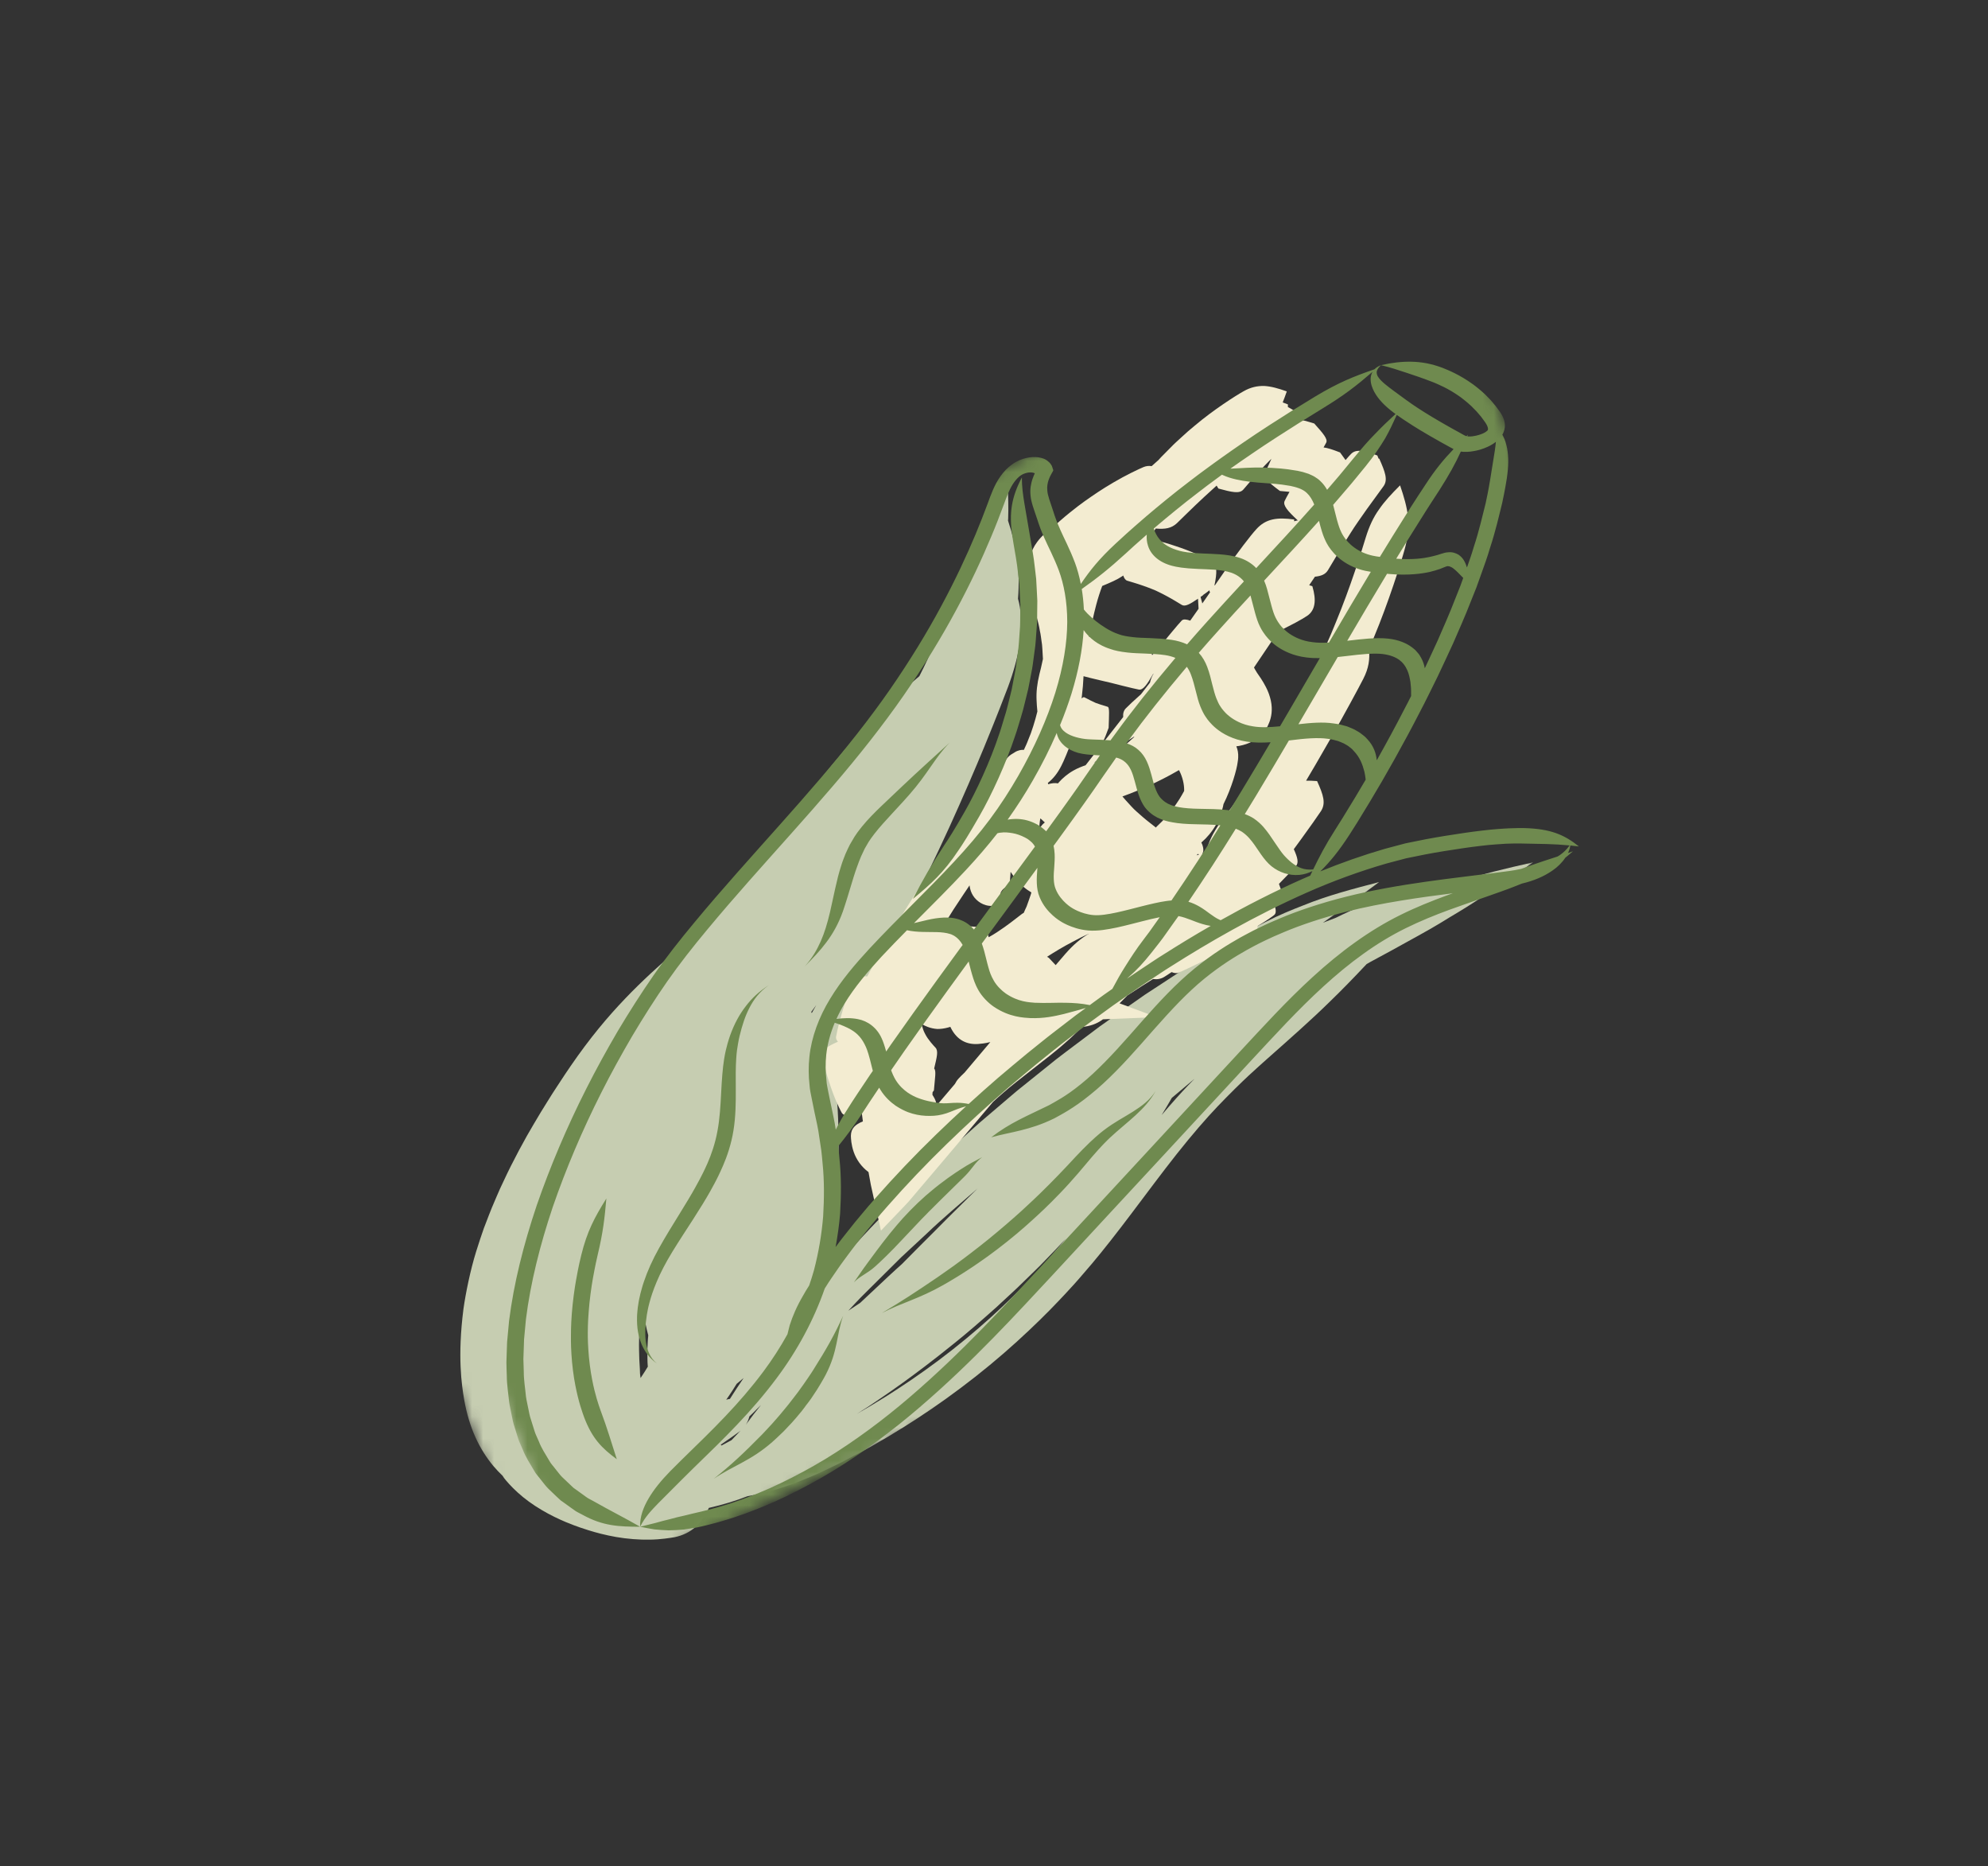 <?xml version="1.0" encoding="UTF-8"?> <svg xmlns="http://www.w3.org/2000/svg" width="179" height="168" viewBox="0 0 179 168" fill="none"><rect x="0" y="0" width="179" height="168" fill="#333333" stroke="none"/><mask id="mask0_417_1050" style="mask-type:luminance" maskUnits="userSpaceOnUse" x="22" y="29" width="124" height="116"><path d="M119.831 29.194L145.737 97.893L48.636 144.955L22.73 76.256L119.831 29.194Z" fill="white"></path></mask><g mask="url(#mask0_417_1050)"><path d="M104.592 100.38C104.918 99.85 105.219 99.336 105.511 98.829C106.415 98.064 107.062 97.519 107.555 97.11C107.375 97.293 107.189 97.483 106.997 97.685C106.289 98.423 105.462 99.349 104.592 100.38ZM94.004 113.799C94.004 113.799 93.879 113.934 93.65 114.183C93.422 114.425 93.102 114.795 92.671 115.225C91.839 116.106 90.632 117.297 89.219 118.579C87.807 119.856 86.172 121.213 84.519 122.45C82.868 123.69 81.201 124.808 79.798 125.694C78.836 126.295 77.957 126.814 77.156 127.273C77.512 127.049 77.87 126.821 78.239 126.581C79.553 125.697 82.093 124.021 85.895 120.943C86.995 120.07 88.475 118.785 89.674 117.71C90.266 117.163 90.792 116.677 91.167 116.329C91.55 115.98 91.77 115.758 91.77 115.758C91.77 115.758 92.041 115.495 92.472 115.078C92.896 114.654 93.51 114.09 94.13 113.431C94.737 112.819 95.373 112.142 95.969 111.5C95.806 111.698 95.648 111.89 95.501 112.067C94.59 113.143 94.004 113.799 94.004 113.799ZM73.042 91.096C73.197 90.886 73.349 90.681 73.5 90.473C73.333 90.772 73.198 91.014 73.094 91.193C73.077 91.159 73.062 91.128 73.042 91.096ZM87.326 107.671C86.831 108.157 86.003 108.978 85.3 109.675C84.6 110.38 84.024 110.961 84.024 110.961C84.024 110.961 83.537 111.447 82.917 112.065C82.369 112.616 81.718 113.275 81.204 113.793C81.102 113.884 80.376 114.531 79.975 114.915C79.035 115.79 78.199 116.578 77.448 117.284C77.028 117.565 76.663 117.806 76.381 117.988C76.567 117.788 76.762 117.582 76.963 117.362C77.598 116.67 78.371 115.949 79.182 115.126C79.787 114.528 80.447 113.872 81.147 113.176C81.871 112.504 82.63 111.8 83.4 111.084C84.9 109.648 86.55 108.268 88.016 106.993C87.793 107.207 87.567 107.432 87.326 107.671ZM65.721 125.928C65.61 125.943 65.501 125.964 65.39 125.999C65.402 125.98 65.41 125.97 65.425 125.949C65.551 125.767 65.737 125.506 65.94 125.187C66.064 124.998 66.196 124.79 66.33 124.568C66.54 124.402 66.744 124.229 66.956 124.047C66.516 124.689 66.109 125.314 65.721 125.928ZM65.77 129.692C65.501 129.838 65.233 129.984 64.966 130.123C64.944 130.096 64.923 130.071 64.897 130.045C65.655 129.533 66.282 129.088 66.558 128.88C66.604 128.848 66.644 128.81 66.689 128.772C66.417 129.055 66.145 129.344 65.866 129.639C65.834 129.658 65.802 129.676 65.77 129.692ZM58.369 120.203C58.318 120.718 58.311 121.174 58.288 121.579C58.3 122.096 58.289 122.531 58.318 122.877C58.321 122.926 58.328 122.975 58.331 123.024C58.23 123.192 58.131 123.352 58.033 123.505C57.911 123.699 57.792 123.879 57.677 124.05C57.664 123.922 57.64 123.795 57.628 123.66C57.626 123.52 57.619 123.379 57.613 123.238C57.599 122.953 57.583 122.662 57.563 122.364C57.539 121.442 57.442 119.841 57.866 117.339C57.974 118.608 58.21 119.626 58.369 120.203ZM67.762 127.229C68.019 126.979 68.27 126.726 68.524 126.469C68.045 127.06 67.594 127.65 67.155 128.251C67.303 128.025 67.404 127.778 67.478 127.498C67.574 127.41 67.668 127.319 67.762 127.229ZM67.306 134.686C69.02 134.397 70.87 133.837 72.945 132.957C73.688 132.642 74.757 132.152 76.17 131.426C77.576 130.712 79.326 129.742 81.426 128.43C82.948 127.477 84.738 126.273 86.512 124.935C88.293 123.604 90.052 122.142 91.575 120.756C93.092 119.376 94.391 118.089 95.287 117.139C95.749 116.671 96.088 116.279 96.339 116.013C96.58 115.745 96.717 115.602 96.717 115.602C96.717 115.602 97.357 114.891 98.335 113.734C99.309 112.579 100.578 110.963 101.902 109.205C103.232 107.444 104.631 105.554 105.974 103.858C107.317 102.161 108.612 100.668 109.637 99.594C111.975 97.158 113.254 96.077 114.009 95.393C116.26 93.398 118.056 91.816 119.694 90.21C120.834 89.11 121.91 87.998 123.056 86.779C123.164 86.716 123.271 86.658 123.37 86.601C124.244 86.129 124.845 85.802 125.302 85.555C126.641 84.81 127.846 84.162 128.95 83.525C129.502 83.202 130.027 82.89 130.537 82.569C131.053 82.264 131.552 81.965 132.044 81.656C133.026 81.049 133.962 80.39 134.946 79.746C135.932 79.095 136.942 78.397 138.049 77.623C136.795 77.904 135.638 78.173 134.518 78.456C133.392 78.735 132.33 79.09 131.229 79.456C130.68 79.642 130.127 79.84 129.561 80.053C129.454 80.099 129.345 80.142 129.235 80.192C128.021 80.431 126.89 80.667 125.793 80.917C125.367 81.018 124.947 81.122 124.526 81.226C124.809 80.954 125.096 80.681 125.392 80.393C123.54 81.153 121.879 81.82 120.285 82.614C119.899 82.757 119.511 82.906 119.112 83.067C120.724 81.93 122.317 80.792 124.173 79.402C121.677 80.054 119.539 80.615 117.376 81.49C116.285 81.913 115.17 82.367 114.009 82.965C113.422 83.259 112.818 83.568 112.186 83.906C111.556 84.24 110.897 84.598 110.222 85.019C109.762 85.299 109.16 85.665 108.282 86.199C107.847 86.471 107.332 86.768 106.749 87.144C106.168 87.525 105.509 87.957 104.748 88.457C104.266 88.771 103.698 89.145 103.075 89.55C102.468 89.976 101.805 90.438 101.119 90.921C100.432 91.405 99.721 91.904 99.013 92.404C98.323 92.928 97.63 93.446 96.968 93.943C96.304 94.445 95.667 94.914 95.098 95.359C94.536 95.811 94.029 96.221 93.601 96.563C92.746 97.253 92.217 97.676 92.217 97.676C92.217 97.676 92.103 97.767 91.899 97.93C91.691 98.091 91.405 98.333 91.051 98.636C90.338 99.244 89.35 100.086 88.239 101.034C87.146 101.997 85.965 103.092 84.803 104.143C83.666 105.207 82.593 106.279 81.69 107.149C81.474 107.36 81.263 107.565 81.062 107.765C80.858 107.97 80.669 108.17 80.482 108.367C80.104 108.758 79.745 109.128 79.409 109.477C78.733 110.186 78.121 110.804 77.609 111.366C76.588 112.502 75.836 113.338 75.32 113.912C74.793 114.488 74.329 115.056 73.896 115.603C73.463 116.147 73.056 116.671 72.675 117.179C72.655 117.208 72.637 117.233 72.617 117.262C72.849 116.823 73.076 116.36 73.287 115.876C73.7 114.947 74.151 113.645 74.418 112.585C74.694 111.531 74.835 110.715 74.835 110.715C74.835 110.715 75.031 109.738 75.175 108.581C75.329 107.419 75.415 106.088 75.449 105.309C75.572 102.227 75.465 100.775 75.425 99.884C75.315 98.032 75.054 96.513 74.682 95.157C74.714 95.097 74.753 95.033 74.789 94.974C75.229 94.231 75.572 93.622 75.81 93.209C76.046 92.793 76.179 92.565 76.179 92.565C76.179 92.565 78.705 88.201 81.433 82.831C82.8 80.145 84.219 77.212 85.478 74.466C86.726 71.722 87.822 69.174 88.607 67.269C89.861 64.221 90.411 62.745 90.76 61.842C91.802 59.037 92.158 56.706 91.825 54.625C91.783 54.38 91.727 54.137 91.661 53.9C91.873 51.26 91.522 49.131 90.762 46.869C90.767 46.809 90.772 46.752 90.774 46.693C90.816 45.688 90.77 44.658 90.74 43.557C90.19 44.68 89.685 45.707 89.21 46.678C88.7 47.66 88.279 48.601 87.812 49.562C87.336 50.521 86.941 51.508 86.449 52.57C86.213 53.102 85.981 53.654 85.749 54.235C85.499 54.814 85.234 55.421 84.966 56.064C84.787 56.5 84.562 57.071 84.18 57.894C83.992 58.306 83.772 58.788 83.522 59.342C83.32 59.799 83.059 60.304 82.777 60.87C80.053 63.159 77.787 65.383 74.879 68.922C74.223 69.724 73.156 71.027 70.984 73.76C70.539 74.326 69.79 75.272 69.152 76.082C68.524 76.896 68.006 77.567 68.006 77.567C68.006 77.567 67.567 78.127 67.003 78.843C66.65 79.302 66.247 79.825 65.879 80.305C65.387 80.745 64.909 81.195 64.436 81.665C63.368 82.737 62.313 83.896 61.235 85.262C59.37 86.888 57.802 88.308 56.288 89.892C54.685 91.57 53.12 93.432 51.389 95.951C51.099 96.38 50.713 96.936 50.18 97.765C49.908 98.18 49.596 98.655 49.252 99.219C48.897 99.786 48.5 100.427 48.063 101.181C47.326 102.407 46.176 104.514 45.33 106.351C44.884 107.263 44.553 108.113 44.284 108.721C44.033 109.337 43.891 109.723 43.891 109.723C43.891 109.723 43.77 110.045 43.564 110.571C43.38 111.106 43.122 111.847 42.865 112.684C42.349 114.354 41.931 116.395 41.728 117.84C41.182 122.117 41.571 124.665 41.788 125.964C42.249 128.602 43.191 130.48 44.421 131.966C44.682 132.275 44.963 132.566 45.252 132.846C45.294 132.915 45.337 132.988 45.389 133.055C45.592 133.313 46.021 133.82 46.62 134.357C47.21 134.899 47.98 135.462 48.769 135.923C50.339 136.863 51.957 137.403 51.957 137.403C51.957 137.403 52.35 137.556 52.983 137.749C53.612 137.948 54.501 138.188 55.48 138.358C56.46 138.528 57.549 138.616 58.515 138.596C59.481 138.584 60.324 138.444 60.738 138.375C62.256 138.06 63.192 137.135 63.826 135.737C63.833 135.734 63.837 135.735 63.845 135.734C65.107 135.446 66.252 135.094 67.306 134.686Z" fill="#C6CDB1"></path></g><path d="M85.851 81.874C85.851 81.874 86.203 81.344 86.746 80.52C86.914 80.272 87.1 79.997 87.3 79.698C87.302 79.719 87.304 79.74 87.306 79.761C87.393 80.395 87.711 80.92 88.293 81.278C88.578 81.445 88.95 81.571 89.324 81.544C89.705 81.522 90.05 81.317 90.207 81.016C90.014 80.726 90.042 80.429 90.164 80.24C90.229 80.139 90.263 80.1 90.335 80.033C90.379 79.992 90.423 79.952 90.47 79.925C90.504 79.896 90.537 79.871 90.571 79.849C90.828 79.681 90.952 79.567 90.944 79.379C90.946 79.324 90.941 79.254 90.947 79.158C90.96 78.968 90.976 78.744 90.994 78.491C90.994 78.491 90.994 78.484 90.992 78.478C91.273 78.917 91.656 79.399 92.157 79.828C92.372 80.018 92.613 80.185 92.866 80.337C92.85 80.402 92.829 80.469 92.81 80.534C92.701 80.888 92.56 81.233 92.432 81.609C92.34 81.793 92.26 81.986 92.178 82.173C92.11 82.209 92.041 82.249 91.979 82.298C91.644 82.553 90.672 83.337 89.766 83.919C89.506 84.088 89.256 84.238 89.022 84.367C88.87 83.807 88.738 83.499 88.54 83.475C88.383 83.456 87.909 83.435 87.475 83.4C87.041 83.365 86.65 83.319 86.65 83.319C86.65 83.319 86.261 83.262 85.832 83.178C85.587 83.131 85.33 83.079 85.125 83.037C85.572 82.326 85.851 81.874 85.851 81.874ZM113.901 42.636C113.773 43.02 114.272 43.478 115.246 44.195C115.576 44.231 115.858 44.258 116.107 44.275C115.904 44.636 115.73 44.955 115.668 45.097C115.493 45.483 115.94 45.996 116.829 46.825C116.853 46.829 116.876 46.834 116.903 46.837C116.774 46.856 116.649 46.884 116.529 46.925C116.527 46.871 116.526 46.817 116.524 46.761C115 46.557 113.978 46.683 113.119 47.639C112.642 48.153 111.38 49.794 110.365 51.278C110.018 51.784 109.682 52.267 109.388 52.692C109.374 52.694 109.364 52.695 109.35 52.697C109.588 51.549 109.609 50.861 109.149 50.581C108.894 50.423 108.095 50.014 107.333 49.701C106.569 49.384 105.855 49.159 105.855 49.159C105.855 49.159 105.15 48.911 104.352 48.708C104.056 48.632 103.742 48.564 103.46 48.504C103.646 48.205 103.849 47.894 104.064 47.578C104.904 47.652 105.484 47.563 105.985 47.082C106.347 46.736 107.419 45.664 108.436 44.724C108.833 44.352 109.221 44.002 109.545 43.712C109.596 43.798 109.648 43.884 109.706 43.978C110.922 44.307 111.594 44.467 111.943 44.076C112.131 43.866 112.674 43.211 113.196 42.634C113.719 42.057 114.219 41.555 114.219 41.555C114.219 41.555 114.317 41.455 114.481 41.298C114.224 41.837 113.97 42.434 113.901 42.636ZM107.952 76.931L107.74 76.993C107.779 76.94 107.82 76.901 107.854 76.879C107.866 76.874 107.878 76.869 107.88 76.872L107.89 76.871C107.915 76.886 107.931 76.908 107.952 76.931ZM99.822 65.515C99.86 64.329 99.91 63.694 99.745 63.627C99.656 63.589 99.379 63.516 99.128 63.436C98.877 63.355 98.655 63.274 98.655 63.274C98.655 63.274 98.436 63.176 98.198 63.057C97.964 62.941 97.716 62.801 97.625 62.764C97.572 62.743 97.488 62.783 97.382 62.872L97.408 62.705C97.485 62.074 97.537 61.452 97.562 60.87C98.137 61.033 100.006 61.461 100.006 61.461C100.006 61.461 102.111 62.002 102.543 62.074C102.925 62.141 103.283 61.62 103.843 60.64C103.844 60.643 103.851 60.651 103.857 60.656C103.705 60.916 103.603 61.176 103.545 61.447L102.728 62.5C102.131 63.029 101.564 63.56 101.368 63.767C101.174 63.965 101.107 64.222 101.131 64.547L97.747 68.886C97.398 69.006 97.029 69.149 96.669 69.354C96.112 69.664 95.662 70.062 95.352 70.411C95.322 70.45 95.296 70.482 95.264 70.517C94.983 70.468 94.688 70.496 94.38 70.596C94.371 70.556 94.361 70.517 94.35 70.475C94.823 70.103 95.22 69.612 95.559 68.944C95.667 68.724 95.828 68.399 95.993 67.982C96.079 67.772 96.17 67.545 96.267 67.298C96.355 67.048 96.446 66.781 96.54 66.502C96.555 66.46 96.567 66.412 96.583 66.365C96.588 66.37 96.59 66.373 96.597 66.374C96.946 66.539 97.274 66.665 97.274 66.665C97.274 66.665 97.594 66.806 97.962 66.931C98.331 67.058 98.737 67.166 98.878 67.182C99.135 67.217 99.428 66.629 99.822 65.515ZM108.902 53.135C108.903 53.196 108.909 53.269 108.928 53.289C108.93 53.292 108.946 53.296 108.968 53.298C108.633 53.78 108.421 54.087 108.421 54.087C108.421 54.087 108.363 54.17 108.257 54.32L108.098 53.738C108.173 53.684 108.251 53.63 108.334 53.572C108.338 53.563 108.338 53.556 108.342 53.547C108.507 53.437 108.694 53.299 108.902 53.135ZM107.601 77.031C107.597 76.996 107.59 76.971 107.591 76.956C107.59 76.971 107.595 77.001 107.601 77.031ZM84.236 99.579C84.372 99.33 84.249 99.01 83.954 98.548L83.97 98.314C84.01 98.264 84.048 98.219 84.089 98.162C84.183 97.006 84.312 96.388 84.112 96.188C84.351 95.162 84.511 94.606 84.231 94.307C84.065 94.129 83.564 93.599 83.302 93.079C83.164 92.824 83.082 92.581 83.035 92.403C83.007 92.314 82.993 92.237 82.985 92.186C82.983 92.18 82.983 92.18 82.983 92.172C83.164 92.283 83.344 92.375 83.531 92.44C83.806 92.543 84.089 92.606 84.394 92.627C84.692 92.63 85.003 92.591 85.34 92.501C85.405 92.484 85.482 92.461 85.569 92.435C86.049 93.457 86.859 94.053 88.055 93.979C88.294 93.963 88.692 93.923 89.169 93.806C88.209 94.946 87.371 95.932 86.852 96.551C86.622 96.765 86.443 96.946 86.33 97.07C86.181 97.228 86.069 97.398 85.982 97.573C85.628 97.995 84.968 98.765 84.161 99.716C84.191 99.66 84.218 99.612 84.236 99.579ZM93.699 73.689C93.779 73.759 93.912 73.875 94.075 74.037C93.983 74.109 93.901 74.187 93.827 74.266C93.718 74.392 93.635 74.528 93.578 74.672C93.574 74.493 93.582 74.302 93.609 74.103C93.62 73.96 93.645 73.816 93.675 73.666C93.685 73.673 93.689 73.682 93.699 73.689ZM95.93 85.858C95.727 86.092 95.425 86.442 95.053 86.879C94.878 86.698 94.675 86.485 94.439 86.228C94.38 86.192 94.331 86.162 94.277 86.128C94.951 85.695 95.733 85.22 96.519 84.812C97.057 84.517 97.588 84.254 98.068 84.034C97.323 84.472 96.65 85.034 95.93 85.858ZM106.192 71.944C106.014 72.204 105.862 72.449 105.714 72.65C105.415 73.041 105.22 73.294 105.22 73.294C105.22 73.294 105.005 73.526 104.676 73.895C104.5 74.075 104.294 74.278 104.06 74.498C104.046 74.482 104.038 74.464 104.026 74.454C103.865 74.321 103.362 73.947 102.924 73.572C102.483 73.2 102.105 72.839 102.105 72.839C102.105 72.839 101.736 72.466 101.356 72.032C101.258 71.922 101.158 71.806 101.064 71.695C102.748 71.091 104.121 70.403 104.121 70.403C104.121 70.403 105.021 69.982 106.158 69.323C106.169 69.34 106.178 69.361 106.186 69.379C106.32 69.636 106.44 69.957 106.516 70.27C106.594 70.58 106.621 70.879 106.622 71.092C106.622 71.135 106.623 71.171 106.619 71.205C106.473 71.462 106.34 71.717 106.192 71.944ZM98.33 57.286C98.24 57.27 98.152 57.293 98.06 57.34C98.252 56.377 98.454 55.381 98.699 54.46C98.861 53.842 99.049 53.267 99.245 52.747C99.993 52.438 100.576 52.188 101.044 51.873C101.078 51.851 101.108 51.827 101.136 51.808C101.223 52.063 101.331 52.223 101.502 52.276C101.717 52.347 102.366 52.524 102.95 52.733C103.535 52.935 104.052 53.157 104.052 53.157C104.052 53.157 104.565 53.393 105.106 53.689C105.654 53.982 106.22 54.343 106.416 54.457C106.717 54.628 107.147 54.383 107.869 53.894L107.92 54.8C107.714 55.094 107.456 55.461 107.168 55.869C106.795 55.739 106.545 55.72 106.403 55.86C106.13 56.135 104.905 57.627 104.905 57.627C104.905 57.627 104.2 58.434 103.745 58.975C103.675 58.727 103.568 58.57 103.405 58.517C102.992 58.387 100.87 57.9 100.87 57.9C100.87 57.9 98.761 57.358 98.33 57.286ZM99.504 68.333C99.17 68.44 98.862 68.539 98.511 68.646L102.097 66.318C102.11 66.323 102.123 66.329 102.136 66.334C101.559 66.866 101.028 67.306 100.816 67.476C100.648 67.616 100.543 67.784 100.475 67.987C100.169 68.107 99.839 68.222 99.504 68.333ZM79.372 110.731C79.491 110.604 79.61 110.478 79.732 110.35C79.978 110.097 80.225 109.839 80.473 109.574C80.725 109.311 80.979 109.044 81.239 108.774C81.497 108.498 81.749 108.253 82.031 107.908C82.96 106.811 83.921 105.682 84.857 104.577C87.063 101.97 89.07 99.596 89.07 99.596C89.07 99.596 89.198 99.447 89.419 99.187C89.921 98.723 90.68 98.048 91.466 97.431C92.6 96.538 93.636 95.727 93.636 95.727C93.636 95.727 93.905 95.518 94.315 95.195C94.525 95.036 94.768 94.835 95.035 94.616C95.302 94.404 95.589 94.163 95.878 93.902C96.172 93.653 96.468 93.382 96.751 93.106C96.894 92.969 97.032 92.835 97.168 92.704C97.25 92.618 97.326 92.535 97.403 92.452C98.141 92.371 98.736 92.185 99.308 91.757L104.137 91.559L100.805 90.319C101.025 90.099 101.265 89.859 101.512 89.609C101.916 89.338 102.343 89.062 102.761 88.797C103.126 88.561 103.487 88.335 103.819 88.131C104.209 88.181 104.546 88.124 104.873 87.912C105.002 87.832 105.225 87.686 105.494 87.506C105.738 87.611 105.952 87.631 106.161 87.545C106.724 87.308 109.463 85.964 109.463 85.964C109.463 85.964 112.229 84.681 112.765 84.39C113.073 84.222 113.2 83.886 113.239 83.353C113.345 83.29 113.463 83.218 113.58 83.146C114.068 82.851 114.577 82.496 114.735 82.36C114.895 82.227 114.903 81.967 114.796 81.583C115.049 81.406 115.258 81.252 115.352 81.176C115.608 80.958 115.491 80.438 115.158 79.566C115.733 78.977 116.484 78.201 116.693 77.956C116.952 77.658 116.832 77.182 116.494 76.442C116.692 76.17 116.917 75.86 117.148 75.549C117.892 74.527 118.686 73.404 118.937 73.019C119.4 72.311 119.155 71.553 118.591 70.311C118.219 70.285 117.895 70.269 117.601 70.275C117.894 69.785 118.856 68.161 119.867 66.379C121.082 64.246 122.353 61.89 122.757 61.096C123.239 60.154 123.353 59.35 123.265 58.435C123.412 58.094 123.553 57.749 123.698 57.394C125.025 54.224 126.147 50.643 126.478 49.44C126.788 48.333 126.845 47.41 126.776 46.515C126.675 45.612 126.417 44.73 126.063 43.69C125.274 44.478 124.662 45.133 124.17 45.856C123.653 46.572 123.287 47.364 122.963 48.412C122.623 49.55 121.55 52.969 120.291 55.995C119.984 56.755 119.676 57.496 119.364 58.168C119.056 58.841 118.794 59.469 118.534 59.984C118.028 61.02 117.701 61.691 117.701 61.691C117.701 61.691 117.352 62.353 116.809 63.372C116.549 63.887 116.199 64.47 115.832 65.115C115.474 65.762 115.058 66.445 114.624 67.144C112.92 69.948 110.792 72.825 110.077 73.77C109.418 74.651 108.996 75.413 108.721 76.256C108.662 76.414 108.611 76.581 108.561 76.75L108.265 76.837C108.31 76.771 108.335 76.688 108.343 76.612C108.367 76.389 108.312 76.203 108.258 76.042C108.234 75.969 108.202 75.904 108.17 75.838C108.181 75.829 108.189 75.823 108.2 75.814C108.658 75.424 109.122 74.879 109.463 74.285C109.636 73.987 109.775 73.679 109.884 73.387C109.989 73.1 110.066 72.832 110.12 72.603C110.135 72.528 110.151 72.457 110.162 72.39C110.91 70.897 111.366 69.226 111.437 68.625C111.463 68.473 111.482 68.332 111.487 68.192C111.496 68.011 111.488 67.824 111.458 67.652C111.429 67.491 111.384 67.334 111.321 67.18C111.405 67.173 111.486 67.16 111.567 67.147C112.032 67.06 112.439 66.915 112.756 66.744C113.075 66.578 113.296 66.386 113.45 66.256C113.596 66.117 113.671 66.031 113.671 66.031C113.671 66.031 113.684 66.026 113.748 65.94C113.811 65.859 113.94 65.714 114.121 65.402C114.16 65.291 114.416 64.875 114.49 64.204C114.526 63.875 114.518 63.485 114.428 63.072C114.382 62.864 114.322 62.655 114.246 62.443C114.174 62.242 114.059 61.988 113.988 61.856C113.841 61.565 113.686 61.31 113.536 61.078C113.41 60.894 113.291 60.717 113.179 60.556C113.032 60.33 112.952 60.169 112.91 60.086C113.4 59.367 114.253 58.103 115.083 56.861C115.109 56.846 115.137 56.834 115.163 56.819C115.663 56.562 116.183 56.293 116.627 56.063C117.102 55.806 117.504 55.573 117.701 55.434C118.426 54.944 118.546 54.041 118.164 52.767C118.064 52.737 117.971 52.705 117.88 52.679C118.029 52.46 118.202 52.199 118.398 51.913C118.965 51.854 119.337 51.703 119.565 51.334C119.762 51.008 120.345 50.033 120.88 49.14C121.422 48.255 121.941 47.459 121.941 47.459C121.941 47.459 122.469 46.674 123.074 45.827C123.685 44.984 124.354 44.066 124.577 43.762C124.98 43.192 124.726 42.496 124.19 41.292C124.167 41.291 124.147 41.285 124.126 41.279C124.092 41.19 124.054 41.101 124.015 41.002C122.822 40.559 122.1 40.398 121.648 40.862C121.547 40.963 121.369 41.162 121.154 41.413C121.015 41.212 120.85 40.987 120.66 40.729C120.015 40.477 119.526 40.315 119.174 40.277C119.282 40.09 119.37 39.933 119.411 39.851C119.576 39.528 119.145 39.026 118.336 38.123C117.685 37.917 117.198 37.79 116.846 37.77C116.797 37.553 116.737 37.319 116.666 37.053C116.41 36.892 116.177 36.753 115.962 36.639C115.961 36.56 115.965 36.486 115.963 36.404C115.802 36.34 115.646 36.28 115.496 36.225C115.615 35.929 115.733 35.604 115.863 35.234C115.096 34.959 114.443 34.776 113.819 34.743C113.209 34.733 112.614 34.854 111.975 35.218C111.281 35.604 109.258 36.892 107.588 38.306C107.166 38.653 106.758 39 106.402 39.34C106.04 39.676 105.695 39.975 105.432 40.257C104.89 40.803 104.54 41.158 104.54 41.158C104.54 41.158 104.456 41.248 104.309 41.412C104.107 41.589 103.904 41.773 103.695 41.96C103.455 41.922 103.218 41.943 102.972 42.041C102.554 42.213 101.332 42.793 100.264 43.426C99.19 44.048 98.266 44.699 98.266 44.699C98.266 44.699 97.332 45.326 96.368 46.11C95.724 46.623 95.072 47.209 94.621 47.64C94.204 47.905 93.762 48.275 93.377 48.8C92.818 49.545 92.522 50.584 92.522 51.462C92.505 52.35 92.675 53.111 92.843 53.776C93.217 55.122 93.506 55.984 93.629 56.779C93.717 57.153 93.741 57.472 93.776 57.688C93.805 57.91 93.825 58.031 93.825 58.031C93.825 58.031 93.871 58.528 93.905 59.3C93.905 59.308 93.906 59.318 93.905 59.325C93.781 59.92 93.671 60.39 93.593 60.672C93.376 61.584 93.299 62.282 93.333 63.029C93.348 63.358 93.367 63.682 93.406 64.044C93.293 64.504 93.166 64.952 93.035 65.362C92.959 65.59 92.884 65.813 92.814 66.02C92.734 66.22 92.66 66.41 92.589 66.582C92.461 66.933 92.326 67.2 92.245 67.382C92.228 67.418 92.213 67.461 92.195 67.501C92.061 67.493 91.928 67.503 91.808 67.533C91.654 67.57 91.506 67.629 91.362 67.724C91.254 67.791 91.144 67.856 91.039 67.923C90.87 68.035 90.719 68.179 90.593 68.366C90.35 68.726 89.729 69.757 89.232 70.858C88.316 72.008 87.025 73.683 85.87 75.313C85.022 76.488 84.254 77.639 83.69 78.491C83.132 79.347 82.772 79.898 82.772 79.898C82.772 79.898 82.418 80.454 81.874 81.318C81.334 82.184 80.611 83.363 79.893 84.623C79.26 85.717 78.632 86.866 78.084 87.898C77.382 87.845 76.971 87.905 76.834 88.184C76.737 88.388 76.493 89.016 76.299 89.6C76.1 90.191 75.947 90.729 75.947 90.729C75.947 90.729 75.774 91.269 75.616 91.863C75.454 92.463 75.309 93.121 75.275 93.345C75.257 93.49 75.32 93.629 75.45 93.772C74.49 94.193 73.985 94.525 74.03 94.917C74.056 95.147 74.193 95.829 74.362 96.446C74.531 97.06 74.726 97.609 74.726 97.609C74.726 97.609 74.901 98.162 75.136 98.754C75.37 99.344 75.676 99.975 75.792 100.171C75.996 100.513 76.594 100.475 77.603 100.234C77.632 100.471 77.662 100.711 77.694 100.946C77.01 101.221 76.622 101.571 76.614 102.246C76.621 102.488 76.634 103.017 76.871 103.706C77.108 104.381 77.55 105.026 78.201 105.51C78.26 105.867 78.332 106.255 78.413 106.672C78.641 107.712 78.917 108.958 79.221 110.326L79.278 110.587L79.31 110.721C79.317 110.737 79.317 110.78 79.326 110.776L79.372 110.731Z" fill="#F3ECD1"></path><mask id="mask1_417_1050" style="mask-type:luminance" maskUnits="userSpaceOnUse" x="25" y="23" width="132" height="121"><path d="M129.826 23L156.255 93.013L51.882 143.544L25.452 73.532L129.826 23Z" fill="white"></path></mask><g mask="url(#mask1_417_1050)"><path d="M74.402 84.829C73.822 85.608 73.189 86.257 72.472 86.984C73.152 86.221 73.559 85.499 73.902 84.729C74.241 83.96 74.492 83.132 74.742 82.075C74.799 81.814 74.887 81.429 74.998 80.911C75.113 80.392 75.249 79.732 75.454 78.916C75.535 78.627 75.619 78.283 75.743 77.922C75.846 77.569 75.999 77.201 76.127 76.87C76.27 76.539 76.416 76.247 76.52 76.037C76.637 75.834 76.713 75.707 76.713 75.707C76.713 75.707 76.8 75.556 76.943 75.317C77.094 75.078 77.32 74.761 77.597 74.425C78.139 73.75 78.87 73.029 79.309 72.609C80.333 71.636 80.825 71.168 81.131 70.879C82.924 69.183 83.979 68.253 85.504 66.856C84.781 67.587 84.299 68.309 83.773 69.056C83.252 69.807 82.696 70.598 81.886 71.52C81.746 71.674 81.566 71.877 81.302 72.174C81.034 72.464 80.684 72.844 80.213 73.357C79.816 73.786 79.174 74.484 78.731 75.059C78.502 75.349 78.325 75.611 78.202 75.801C78.086 75.998 78.019 76.117 78.019 76.117C78.019 76.117 77.96 76.219 77.861 76.389C77.78 76.565 77.657 76.807 77.533 77.085C77.418 77.377 77.279 77.69 77.173 78.016C77.049 78.336 76.955 78.663 76.865 78.93C76.625 79.724 76.429 80.369 76.272 80.879C76.114 81.397 75.975 81.8 75.885 82.067C75.492 83.166 74.982 84.059 74.402 84.829ZM86.374 113.582C86.684 113.352 87.032 113.1 87.407 112.807C87.879 112.45 88.432 112.013 89.001 111.555C89.564 111.091 90.146 110.614 90.654 110.17C91.172 109.73 91.621 109.321 91.943 109.034C92.265 108.744 92.456 108.559 92.456 108.559C92.456 108.559 93.39 107.71 94.462 106.628C95.002 106.092 95.572 105.493 96.1 104.934C96.622 104.371 97.108 103.848 97.485 103.467C98.48 102.458 99.03 102.022 99.363 101.761C100.369 100.99 101.251 100.556 102.024 100.061C102.784 99.574 103.534 99.048 104.06 98.199C103.122 99.913 101.525 100.942 99.931 102.423C99.658 102.687 99.212 103.11 98.344 104.116C98.011 104.51 97.56 105.045 97.076 105.615C96.564 106.205 95.999 106.84 95.454 107.401C94.374 108.535 93.407 109.412 93.407 109.412C93.407 109.412 93.21 109.6 92.878 109.895C92.544 110.194 92.084 110.612 91.549 111.057C90.479 111.959 89.121 112.993 88.115 113.673C87.719 113.954 87.347 114.191 87.013 114.41C86.68 114.629 86.38 114.813 86.112 114.978C85.583 115.304 85.187 115.531 84.912 115.687C82.693 116.943 81.234 117.247 79.398 118.2C81.184 117.137 82.371 116.367 84.42 114.972C84.677 114.797 85.043 114.543 85.535 114.189C85.787 114.013 86.066 113.814 86.374 113.582ZM63.706 104.709C64.029 103.97 64.396 102.945 64.598 101.821C64.813 100.694 64.876 99.481 64.934 98.349C64.993 97.218 65.065 96.163 65.196 95.367C65.29 94.753 65.41 94.298 65.505 93.952C65.603 93.604 65.687 93.365 65.748 93.185C66.136 92.115 66.599 91.292 67.15 90.578C67.697 89.856 68.352 89.245 69.227 88.68C68.371 89.284 67.85 89.993 67.475 90.731C67.091 91.473 66.835 92.266 66.592 93.259C66.554 93.428 66.498 93.65 66.449 93.971C66.39 94.29 66.324 94.712 66.291 95.272C66.237 96.014 66.24 97.01 66.25 98.128C66.255 99.244 66.245 100.503 66.045 101.734C65.853 102.975 65.447 104.144 65.098 104.939C64.749 105.744 64.495 106.223 64.495 106.223C64.495 106.223 64.288 106.633 63.926 107.278C63.561 107.928 63.024 108.802 62.417 109.745C61.806 110.69 61.135 111.712 60.531 112.695C59.927 113.681 59.455 114.6 59.116 115.413C58.954 115.786 58.838 116.127 58.726 116.437C58.634 116.74 58.532 117.016 58.479 117.256C58.416 117.501 58.359 117.711 58.329 117.888C58.3 118.069 58.263 118.218 58.244 118.342C58.094 119.323 58.056 120.099 58.157 120.818C58.268 121.525 58.51 122.207 59.143 122.741C58.472 122.251 58.059 121.68 57.771 121.011C57.486 120.337 57.326 119.544 57.36 118.492C57.362 118.363 57.379 118.202 57.395 118.008C57.404 117.815 57.443 117.589 57.484 117.326C57.517 117.064 57.595 116.767 57.667 116.432C57.759 116.099 57.851 115.725 57.997 115.319C58.291 114.441 58.755 113.395 59.341 112.353C59.922 111.308 60.576 110.253 61.163 109.307C61.752 108.356 62.264 107.508 62.603 106.893C62.949 106.277 63.139 105.894 63.139 105.894C63.139 105.894 63.381 105.445 63.706 104.709ZM69.535 129.808C67.572 131.526 65.964 131.949 64.263 133.125C65.882 131.823 66.912 130.867 68.627 129.122C68.838 128.908 69.129 128.578 69.537 128.145C69.732 127.922 69.955 127.667 70.202 127.385C70.451 127.098 70.704 126.77 71.002 126.415C71.151 126.234 71.404 125.897 71.404 125.897C71.404 125.897 71.71 125.503 71.837 125.333C72.234 124.78 72.537 124.368 72.743 124.05C72.953 123.731 73.112 123.514 73.211 123.344C74.465 121.353 75.117 120.189 75.917 118.447C75.293 120.203 75.467 121.59 74.341 123.763C74.251 123.947 74.11 124.181 73.91 124.527C73.717 124.87 73.43 125.313 73.028 125.904C72.907 126.091 72.577 126.503 72.577 126.503C72.577 126.503 72.325 126.865 72.166 127.05C71.853 127.426 71.574 127.766 71.304 128.06C71.033 128.351 70.79 128.612 70.571 128.836C70.115 129.275 69.778 129.598 69.535 129.808ZM78.793 114.013C78.079 114.653 77.413 114.877 76.889 115.434C77.318 114.82 77.59 114.398 78.12 113.681C78.41 113.288 79.264 112.11 80.11 111.058C80.536 110.529 80.961 110.038 81.28 109.679C81.613 109.326 81.826 109.098 81.826 109.098C81.826 109.098 82.039 108.87 82.389 108.531C82.558 108.36 82.766 108.16 82.999 107.955C83.229 107.741 83.477 107.512 83.752 107.293C84.277 106.841 84.857 106.403 85.357 106.039C85.862 105.686 86.278 105.399 86.496 105.267C87.274 104.756 87.754 104.534 88.435 104.166C87.804 104.625 87.534 105.219 86.888 105.864C86.707 106.032 86.368 106.391 85.939 106.797C85.529 107.203 85.043 107.678 84.578 108.133C84.344 108.359 84.13 108.584 83.926 108.785C83.718 108.985 83.533 109.173 83.381 109.337C83.22 109.498 83.094 109.626 83.004 109.717L82.865 109.864C82.865 109.864 82.059 110.715 81.174 111.652C80.723 112.136 80.237 112.64 79.799 113.066C79.367 113.496 78.981 113.842 78.793 114.013ZM90.437 64.567C90.599 64.079 90.704 63.638 90.798 63.27C90.976 62.538 91.09 62.086 91.09 62.086C91.09 62.086 91.117 61.952 91.162 61.712C91.207 61.47 91.273 61.121 91.356 60.691C91.447 60.264 91.515 59.754 91.583 59.194C91.621 58.913 91.66 58.616 91.701 58.312C91.737 58.006 91.749 57.697 91.775 57.374C91.798 57.056 91.822 56.728 91.845 56.397C91.861 56.07 91.857 55.739 91.861 55.411C91.868 55.078 91.87 54.745 91.874 54.417C91.857 54.093 91.841 53.771 91.823 53.457C91.805 53.142 91.79 52.833 91.777 52.532C91.74 52.237 91.705 51.95 91.672 51.678C91.609 51.13 91.552 50.63 91.475 50.208C91.28 49.084 91.186 48.528 91.138 48.184C90.854 46.166 91.071 44.753 92.013 42.977C92.004 43.87 92.118 44.553 92.229 45.267C92.358 46.01 92.481 46.75 92.644 47.694C92.7 48.028 92.791 48.569 92.984 49.697C93.065 50.128 93.126 50.651 93.194 51.223C93.228 51.507 93.263 51.806 93.297 52.113C93.314 52.425 93.331 52.749 93.35 53.075C93.368 53.402 93.386 53.739 93.401 54.077C93.398 54.417 93.392 54.762 93.389 55.106C93.384 55.451 93.389 55.794 93.37 56.135C93.345 56.48 93.317 56.819 93.296 57.153C93.27 57.485 93.256 57.808 93.219 58.123C93.176 58.441 93.133 58.75 93.095 59.04C93.024 59.624 92.951 60.152 92.856 60.598C92.768 61.047 92.698 61.407 92.653 61.658C92.608 61.908 92.575 62.048 92.575 62.048C92.575 62.048 92.463 62.512 92.273 63.275C92.184 63.657 92.068 64.113 91.907 64.622C91.745 65.129 91.597 65.694 91.385 66.285C90.606 68.66 89.307 71.518 88.169 73.495C87.264 75.081 86.646 76.049 86.303 76.541C84.957 78.564 83.841 79.561 82.203 80.914C83.127 79.13 83.775 77.995 85.05 76.041C85.376 75.567 85.966 74.638 86.835 73.111C87.93 71.206 89.181 68.455 89.938 66.168C90.142 65.598 90.284 65.057 90.437 64.567ZM54.057 126.911C54.722 128.693 55.01 129.743 55.536 131.355C54.165 130.347 53.325 129.481 52.604 127.602C52.435 127.134 52.1 126.235 51.801 124.691C51.647 123.925 51.505 122.817 51.452 121.893C51.392 120.972 51.409 120.235 51.409 120.235C51.409 120.235 51.399 119.364 51.483 118.291C51.561 117.22 51.735 115.953 51.875 115.201C52.095 113.962 52.243 113.366 52.333 112.997C52.866 110.836 53.52 109.615 54.597 107.888C54.437 109.698 54.309 110.892 53.811 112.981C53.731 113.334 53.594 113.908 53.38 115.102C53.25 115.827 53.079 117.042 53.007 118.067C52.921 119.094 52.925 119.929 52.925 119.929C52.925 119.929 52.913 120.626 52.975 121.501C53.027 122.381 53.166 123.429 53.31 124.159C53.593 125.62 53.902 126.468 54.057 126.911ZM98.126 90.476C97.37 90.324 96.656 90.277 95.93 90.267C95.087 90.247 94.198 90.312 93.178 90.266C92.688 90.222 91.698 90.206 90.57 89.441C90.188 89.178 89.734 88.727 89.482 88.276C89.224 87.839 89.096 87.418 89.096 87.418C89.096 87.418 88.941 86.927 88.784 86.264C88.687 85.841 88.553 85.353 88.404 84.936C90.196 82.499 91.912 80.159 93.408 78.12C93.404 78.173 93.406 78.217 93.398 78.269C93.337 79.014 93.274 79.989 93.611 80.768C93.92 81.527 94.398 82.05 94.787 82.402C95.175 82.751 95.467 82.917 95.467 82.917C95.467 82.917 95.694 83.075 96.121 83.269C96.553 83.456 97.157 83.688 97.985 83.76C98.843 83.831 99.732 83.665 100.561 83.494C101.394 83.311 102.17 83.102 102.805 82.942C103.439 82.779 103.974 82.653 104.419 82.566L104.42 82.569C104.023 83.122 103.735 83.533 103.513 83.849C103.278 84.154 103.122 84.368 103.003 84.527C102.276 85.474 101.784 86.259 101.314 87.001C100.906 87.64 100.549 88.28 100.155 89.017C99.912 89.186 99.78 89.279 99.78 89.279C99.78 89.279 99.283 89.619 98.424 90.255C98.33 90.326 98.229 90.398 98.126 90.476ZM94.853 92.943C94.111 93.51 93.331 94.16 92.488 94.83C91.646 95.513 90.781 96.258 89.866 97.024C89.005 97.77 88.114 98.559 87.218 99.377C86.882 99.31 86.548 99.27 86.203 99.271C85.746 99.265 85.305 99.331 84.95 99.318C84.594 99.311 84.24 99.249 83.833 99.171C83.426 99.09 83.03 98.988 82.605 98.819C82.395 98.736 82.095 98.6 81.735 98.358C81.386 98.112 80.972 97.756 80.633 97.197C80.559 97.073 80.464 96.895 80.397 96.736C80.327 96.584 80.278 96.452 80.278 96.452C80.278 96.452 80.263 96.404 80.24 96.332C80.635 95.763 81.034 95.183 81.447 94.587C82.104 93.662 82.778 92.709 83.462 91.741C84.691 90.027 85.957 88.276 87.219 86.552C87.244 86.652 87.27 86.751 87.292 86.849C87.452 87.51 87.636 88.08 87.636 88.08C87.636 88.08 87.672 88.197 87.746 88.391C87.818 88.583 87.935 88.853 88.098 89.139C88.421 89.717 88.991 90.292 89.475 90.617C90.892 91.581 92.192 91.607 92.763 91.647C93.991 91.689 94.947 91.482 95.815 91.272C96.469 91.109 97.082 90.921 97.766 90.737C97.49 90.941 97.189 91.163 96.862 91.398C96.265 91.857 95.594 92.374 94.853 92.943ZM84.268 102.145C82.381 103.97 80.534 105.913 78.821 107.858C78.388 108.339 77.975 108.83 77.569 109.318C77.157 109.802 76.758 110.289 76.382 110.775C75.994 111.26 75.614 111.735 75.267 112.217C75.257 112.231 75.246 112.243 75.237 112.26C75.42 111.263 75.559 110.272 75.642 109.279C75.742 107.597 75.758 105.92 75.585 104.3C75.548 103.924 75.522 103.547 75.478 103.172C76.198 102.289 76.853 101.409 77.677 100.154C77.956 99.711 78.496 98.906 79.162 97.912C79.194 97.967 79.227 98.022 79.251 98.067C79.688 98.78 80.21 99.228 80.654 99.54C81.11 99.841 81.488 100.009 81.753 100.114C82.293 100.319 82.843 100.418 83.346 100.443C83.841 100.468 84.351 100.449 84.857 100.319C85.371 100.198 85.772 99.994 86.182 99.844C86.433 99.747 86.704 99.664 86.986 99.585C86.088 100.41 85.175 101.264 84.268 102.145ZM65.338 127.46C64.738 128.093 64.13 128.707 63.514 129.318C63.287 129.54 63.062 129.758 62.842 129.976C61.742 131.046 60.83 131.945 60.372 132.409C59.498 133.306 58.871 134.086 58.398 134.89C57.934 135.681 57.599 136.543 57.642 137.437C56.124 136.567 55.118 136.085 53.433 135.13C53.32 135.066 53.175 134.992 53.004 134.899C52.831 134.811 52.672 134.667 52.473 134.533C52.281 134.393 52.068 134.24 51.839 134.076L51.641 133.935C51.525 133.832 51.417 133.721 51.303 133.616C51.075 133.403 50.85 133.186 50.62 132.968C50.393 132.749 50.223 132.483 50.015 132.241C49.828 131.983 49.592 131.759 49.443 131.466C49.116 130.909 48.747 130.364 48.51 129.735C48.383 129.422 48.218 129.128 48.121 128.797C48.02 128.469 47.915 128.139 47.812 127.805C47.694 127.482 47.637 127.126 47.564 126.778C47.497 126.423 47.409 126.079 47.358 125.717C47.29 124.979 47.16 124.256 47.161 123.485C47.149 123.104 47.136 122.72 47.126 122.332C47.139 121.945 47.152 121.548 47.167 121.154L47.187 120.559L47.243 119.957C47.283 119.557 47.32 119.152 47.357 118.744C47.766 115.483 48.62 112.074 49.775 108.64C50.961 105.204 52.431 101.737 54.158 98.324C55.018 96.619 55.952 94.926 56.928 93.258C57.92 91.594 58.959 89.95 60.073 88.352C61.188 86.757 62.389 85.233 63.648 83.721C64.901 82.213 66.177 80.735 67.46 79.285C70.024 76.381 72.586 73.574 74.955 70.8C77.333 68.031 79.502 65.286 81.362 62.608C83.215 59.93 84.786 57.347 86.085 54.931C87.389 52.518 88.425 50.281 89.253 48.297C89.672 47.304 90.031 46.373 90.347 45.513C90.663 44.65 90.935 43.93 91.308 43.414C91.486 43.165 91.699 42.947 91.882 42.816C92.041 42.701 92.245 42.612 92.442 42.568C92.638 42.521 92.818 42.516 92.954 42.537C93.047 42.546 93.147 42.594 93.175 42.606C93.168 42.619 93.161 42.632 93.158 42.643C93.123 42.727 93.044 42.877 92.943 43.185C92.853 43.484 92.724 43.975 92.789 44.599C92.843 45.226 93.11 45.892 93.379 46.699C93.382 46.707 93.385 46.715 93.5 47.072C93.553 47.232 93.721 47.729 94.049 48.462C94.37 49.199 94.889 50.153 95.341 51.36C95.785 52.568 96.092 54.123 96.095 55.983C96.086 57.844 95.748 60.006 95.02 62.36C94.283 64.709 93.171 67.249 91.678 69.852C90.929 71.152 90.091 72.462 89.129 73.753C88.17 75.042 87.08 76.314 85.901 77.576C83.543 80.118 80.871 82.624 78.293 85.388C77.013 86.775 75.745 88.252 74.745 89.906C73.737 91.549 73.06 93.369 72.88 95.126C72.783 96.001 72.797 96.863 72.893 97.693C72.914 98.118 73.023 98.51 73.093 98.913C73.171 99.323 73.248 99.705 73.329 100.082C73.488 100.845 73.675 101.596 73.771 102.377L73.947 103.542C74.001 103.932 74.026 104.329 74.065 104.719C74.227 106.291 74.211 107.897 74.116 109.506C73.983 111.121 73.709 112.741 73.289 114.348C73.159 114.807 73.016 115.26 72.86 115.713C72.634 116.071 72.448 116.37 72.332 116.589C71.722 117.629 71.365 118.483 71.105 119.299C71.03 119.572 70.967 119.839 70.902 120.108C70.26 121.269 69.532 122.398 68.726 123.476C67.681 124.877 66.534 126.2 65.338 127.46ZM93.176 42.599C93.187 42.578 93.183 42.586 93.176 42.599V42.599ZM101.394 49.794C101.735 49.473 102.334 48.93 103.255 48.126C103.228 48.465 103.26 48.798 103.366 49.121C103.612 49.936 104.36 50.622 105.517 50.928C105.907 51.034 106.578 51.166 107.891 51.215C108.756 51.263 109.924 51.237 110.863 51.553C111.325 51.717 111.708 51.969 111.995 52.329C111.996 52.331 111.998 52.337 111.999 52.34C110.882 53.549 109.758 54.771 108.663 55.988C108.058 56.661 107.462 57.337 106.886 58.003C106.444 57.798 105.964 57.669 105.502 57.599C104.097 57.397 102.862 57.461 102.029 57.355C101.442 57.291 101.054 57.211 100.775 57.109C100.49 57.014 100.303 56.931 100.165 56.864C99.753 56.667 99.414 56.448 99.103 56.233C98.797 56.017 98.524 55.801 98.271 55.572C98.026 55.355 97.799 55.126 97.592 54.864C97.564 54.213 97.495 53.598 97.402 53.022C98.788 52.041 99.84 51.215 101.394 49.794ZM109.404 43.189C109.738 42.944 109.96 42.779 110.027 42.73C110.06 42.746 110.094 42.762 110.127 42.778C110.501 42.946 110.887 43.062 111.291 43.155C112.095 43.341 112.971 43.428 114.067 43.499C114.425 43.533 115.058 43.54 116.194 43.741C116.68 43.845 117.293 44.005 117.671 44.379C117.953 44.642 118.168 45.007 118.334 45.416C118.329 45.422 118.326 45.426 118.321 45.432C116.747 47.214 114.955 49.147 113.112 51.139C112.724 50.729 112.209 50.415 111.67 50.232C111.032 50.014 110.387 49.942 109.814 49.897C109.238 49.853 108.729 49.843 108.306 49.824C107.042 49.781 106.541 49.668 106.233 49.591C105.333 49.349 104.793 49.009 104.396 48.533C104.175 48.269 104.006 47.954 103.884 47.579C103.963 47.511 104.034 47.452 104.112 47.382C105.137 46.514 106.592 45.315 107.831 44.376C108.444 43.9 108.997 43.482 109.404 43.189ZM116.935 38.097C118.138 37.352 118.718 36.994 119.074 36.774C121.042 35.575 122.144 34.715 123.579 33.474C123.472 33.673 123.422 33.882 123.41 34.076C123.405 34.546 123.555 34.924 123.738 35.273C124.119 35.965 124.686 36.541 125.496 37.153C125.544 37.187 125.598 37.225 125.656 37.267C124.981 37.888 124.41 38.433 123.851 39.02C123.199 39.672 122.588 40.39 121.822 41.316C121.619 41.569 121.306 41.944 120.919 42.413C120.727 42.646 120.518 42.904 120.281 43.172C120.025 43.472 119.762 43.775 119.493 44.091C119.33 43.802 119.13 43.531 118.88 43.301C118.734 43.151 118.549 43.03 118.365 42.914C118.183 42.803 117.993 42.733 117.819 42.651C117.637 42.592 117.464 42.535 117.298 42.487C117.133 42.449 116.98 42.414 116.835 42.382C115.523 42.148 114.892 42.153 114.509 42.118C113.37 42.055 112.479 42.093 111.64 42.145C111.347 42.162 111.065 42.177 110.782 42.189C111.26 41.849 111.937 41.377 112.685 40.868C114.141 39.866 115.894 38.755 116.935 38.097ZM127.209 38.312C128.008 38.824 129.394 39.623 130.59 40.272C130.667 40.311 130.741 40.352 130.814 40.391C130.839 40.404 130.859 40.417 130.879 40.429C129.997 41.346 129.235 42.261 128.341 43.638C128.017 44.13 127.386 45.072 126.425 46.611C125.76 47.662 125.017 48.863 124.244 50.129C124.019 50.1 123.797 50.068 123.605 50.023C122.976 49.889 122.389 49.621 121.946 49.292C121.493 48.967 121.18 48.591 120.993 48.301C120.804 48.016 120.727 47.813 120.727 47.813C120.727 47.813 120.614 47.586 120.487 47.165C120.355 46.756 120.226 46.147 120.037 45.449C120.183 45.279 120.329 45.112 120.469 44.946C120.793 44.571 121.106 44.205 121.408 43.851C121.647 43.579 121.859 43.316 122.056 43.077C122.447 42.6 122.76 42.215 122.971 41.96C123.742 41.008 124.259 40.217 124.723 39.458C125.105 38.781 125.422 38.109 125.765 37.349C126.057 37.556 126.489 37.858 127.209 38.312ZM131.792 40.675C132.227 40.694 132.599 40.632 132.916 40.565C133.229 40.5 133.486 40.408 133.663 40.341C133.841 40.268 133.941 40.223 133.941 40.223C133.941 40.223 134.024 40.185 134.177 40.108C134.302 40.038 134.479 39.94 134.691 39.77C134.671 40.048 134.626 40.329 134.588 40.609C134.462 41.396 134.336 42.186 134.172 43.193C134.111 43.545 134.025 44.111 133.765 45.315C133.499 46.351 133.195 47.739 132.696 49.247C132.522 49.846 132.307 50.461 132.087 51.083C132.02 50.873 131.936 50.66 131.814 50.451C131.712 50.273 131.555 50.094 131.332 49.936C131.096 49.795 130.756 49.665 130.353 49.72C130.153 49.727 129.963 49.8 129.776 49.849C129.669 49.885 129.553 49.918 129.44 49.957C129.208 50.021 128.968 50.086 128.705 50.14C128.212 50.245 127.251 50.406 125.716 50.293C126.421 49.136 127.101 48.043 127.709 47.08C128.661 45.548 129.285 44.616 129.601 44.124C130.487 42.736 131.036 41.741 131.534 40.65C131.623 40.66 131.708 40.67 131.792 40.675ZM131.05 53.852C130.483 55.335 129.865 56.683 129.446 57.663C128.994 58.639 128.715 59.247 128.715 59.247C128.715 59.247 128.555 59.584 128.289 60.157C128.234 59.845 128.134 59.529 127.958 59.218C127.884 59.094 127.813 58.936 127.664 58.778C127.595 58.699 127.52 58.614 127.438 58.52C127.348 58.435 127.239 58.354 127.123 58.263C126.667 57.918 125.957 57.593 125.009 57.49C123.894 57.365 122.578 57.535 121.305 57.681C122.424 55.768 123.678 53.655 124.891 51.648C124.956 51.655 125.025 51.663 125.085 51.669C126.85 51.825 128.092 51.626 128.723 51.487C129.048 51.41 129.355 51.318 129.644 51.22C129.79 51.162 129.931 51.104 130.07 51.049C130.135 51.037 130.188 50.992 130.23 50.991C130.316 50.949 130.392 50.967 130.511 50.983C130.625 51.027 130.759 51.083 130.879 51.185C131.129 51.374 131.366 51.633 131.626 51.898C131.668 51.938 131.708 51.983 131.75 52.023C131.667 52.255 131.584 52.487 131.5 52.719C131.349 53.1 131.197 53.48 131.05 53.852ZM123.964 68.441C123.905 67.802 123.676 67.145 123.132 66.558C123.036 66.457 122.927 66.325 122.761 66.204C122.6 66.074 122.414 65.921 122.162 65.79C121.929 65.635 121.619 65.525 121.283 65.385C120.927 65.285 120.53 65.171 120.064 65.121C119.12 64.977 118.016 65.067 116.909 65.194C117.231 64.645 117.415 64.332 117.415 64.332C117.415 64.332 118.703 62.132 120.45 59.144C120.757 59.114 121.058 59.077 121.356 59.041C122.556 58.895 123.696 58.778 124.49 58.873C125.955 59.059 126.374 59.735 126.572 60.055C126.771 60.397 126.879 60.754 126.944 61.112C126.962 61.202 126.976 61.289 126.994 61.379C127.004 61.467 127.01 61.556 127.02 61.644C127.048 61.82 127.046 62 127.055 62.178C127.06 62.335 127.061 62.494 127.057 62.656C126.866 63.036 126.661 63.44 126.44 63.853C125.697 65.303 124.822 66.916 123.964 68.441ZM120.227 74.682C119.309 76.121 118.79 77.136 118.241 78.265C117.362 78.355 116.823 78.038 116.343 77.684C116.085 77.484 115.842 77.252 115.605 76.984C115.374 76.722 115.157 76.395 114.888 76.001C114.752 75.805 114.552 75.511 114.286 75.116C113.994 74.723 113.624 74.176 112.888 73.676C112.656 73.526 112.385 73.395 112.082 73.283C112.415 72.744 112.74 72.213 113.056 71.692C114.225 69.755 115.276 67.98 116.051 66.658C116.104 66.652 116.155 66.643 116.203 66.639C117.489 66.473 118.662 66.379 119.52 66.5C119.896 66.539 120.204 66.633 120.484 66.708C120.74 66.818 120.983 66.895 121.155 67.013C121.347 67.109 121.484 67.225 121.605 67.32C121.732 67.409 121.809 67.509 121.879 67.583C122.456 68.183 122.68 68.82 122.85 69.463C122.902 69.694 122.94 69.931 122.966 70.184C122.647 70.729 122.341 71.245 122.057 71.718C121.131 73.25 120.544 74.196 120.227 74.682ZM95.187 66.148C95.307 66.557 95.555 66.894 95.874 67.165C96.196 67.431 96.595 67.634 97.079 67.774C97.597 67.91 98.102 67.941 98.668 67.977C98.766 67.98 98.889 67.988 99.036 67.997C98.676 68.513 98.363 68.962 98.103 69.334C97.56 70.118 97.253 70.561 97.253 70.561C97.253 70.561 96.951 71.005 96.391 71.787C95.871 72.528 95.111 73.574 94.193 74.837C94.187 74.831 94.183 74.82 94.175 74.811C94.096 74.734 94.017 74.67 93.947 74.608C93.657 74.364 93.433 74.233 93.249 74.147C92.724 73.879 92.183 73.742 91.635 73.722C91.329 73.714 91.024 73.73 90.726 73.785C91.568 72.607 92.322 71.424 92.995 70.253C93.826 68.809 94.541 67.379 95.147 65.979C95.156 66.035 95.17 66.093 95.187 66.148ZM105.836 59.224C103.721 61.722 101.852 64.082 100.453 66.016C100.289 66.23 100.136 66.441 99.988 66.647C99.963 66.643 99.935 66.641 99.911 66.639C99.532 66.612 99.28 66.603 99.089 66.593C98.54 66.568 98.037 66.565 97.678 66.519C97.294 66.468 96.941 66.389 96.623 66.275C96.303 66.161 96.016 66.016 95.777 65.796C95.627 65.667 95.511 65.493 95.448 65.274C95.846 64.311 96.187 63.362 96.479 62.437C97.112 60.386 97.468 58.458 97.573 56.719C97.702 56.906 97.85 57.083 98.025 57.257C98.336 57.567 98.718 57.868 99.225 58.119C99.397 58.205 99.627 58.311 99.99 58.426C100.342 58.556 100.853 58.666 101.522 58.739C102.473 58.851 103.757 58.802 104.917 58.972C105.247 59.023 105.559 59.109 105.836 59.224ZM101.419 66.907C101.498 66.798 101.576 66.696 101.659 66.586C103.017 64.717 104.815 62.44 106.863 60.022C107.012 60.231 107.137 60.468 107.234 60.725C107.602 61.691 107.757 62.802 108.068 63.563C108.219 63.944 108.38 64.256 108.507 64.45C108.637 64.649 108.715 64.752 108.715 64.752C108.715 64.752 108.786 64.837 108.911 64.993C109.041 65.141 109.238 65.356 109.519 65.585C110.076 66.043 110.998 66.569 112.255 66.76C112.936 66.865 113.67 66.865 114.405 66.816C113.674 68.058 112.758 69.595 111.752 71.256C111.417 71.808 111.072 72.375 110.719 72.945C110.671 72.94 110.62 72.929 110.568 72.926C109.688 72.818 108.789 72.825 108.025 72.808C107.256 72.797 106.618 72.744 106.196 72.667C105.978 72.635 105.825 72.588 105.716 72.557C105.607 72.527 105.547 72.511 105.547 72.511C105.547 72.511 105.483 72.485 105.368 72.438C105.311 72.411 105.236 72.387 105.159 72.347C105.088 72.305 105.007 72.255 104.916 72.2C104.747 72.08 104.56 71.924 104.402 71.71C104.245 71.492 104.11 71.206 103.993 70.875C103.757 70.209 103.629 69.344 103.261 68.544C103.08 68.149 102.823 67.775 102.498 67.501C102.18 67.213 101.807 67.039 101.485 66.929C101.463 66.921 101.445 66.914 101.419 66.907ZM112.608 53.656C112.884 54.645 113.087 55.694 113.447 56.402C113.621 56.76 113.812 57.019 113.945 57.197C114.084 57.37 114.165 57.461 114.165 57.461C114.165 57.461 114.236 57.536 114.366 57.674C114.504 57.803 114.7 57.992 114.984 58.19C115.542 58.585 116.441 59.042 117.636 59.183C118.024 59.232 118.427 59.251 118.837 59.244C117.249 61.966 116.109 63.919 116.109 63.919C116.109 63.919 115.79 64.463 115.254 65.378C114.366 65.466 113.527 65.508 112.828 65.386C111.845 65.242 111.111 64.82 110.668 64.459C110.441 64.281 110.287 64.11 110.185 63.993C110.083 63.869 110.031 63.802 110.031 63.802C110.031 63.802 109.966 63.722 109.867 63.565C109.764 63.413 109.644 63.177 109.518 62.855C109.393 62.534 109.279 62.12 109.158 61.635C109.036 61.147 108.914 60.586 108.686 60.002C108.523 59.58 108.284 59.142 107.939 58.765C108.529 58.083 109.136 57.396 109.755 56.71C110.682 55.676 111.634 54.636 112.592 53.603C112.595 53.621 112.602 53.64 112.608 53.656ZM118.764 46.884C118.85 47.225 118.929 47.548 119.016 47.81C119.16 48.284 119.301 48.574 119.301 48.574C119.301 48.574 119.4 48.827 119.637 49.198C119.878 49.567 120.271 50.042 120.837 50.452C121.398 50.867 122.134 51.211 122.938 51.385C123.111 51.422 123.273 51.45 123.43 51.473C122.199 53.514 120.935 55.651 119.82 57.566C119.762 57.661 119.71 57.75 119.659 57.842C119.126 57.87 118.621 57.871 118.173 57.804C117.232 57.7 116.519 57.335 116.075 57.023C115.849 56.867 115.695 56.717 115.586 56.614C115.48 56.508 115.426 56.448 115.426 56.448C115.426 56.448 115.143 56.17 114.863 55.614C114.575 55.057 114.391 54.126 114.087 53.023C114.018 52.778 113.933 52.522 113.822 52.269C115.54 50.417 117.231 48.598 118.764 46.884ZM86.356 82.765C85.729 82.564 85.122 82.573 84.606 82.625C84.081 82.678 83.622 82.778 83.192 82.885C82.887 82.952 82.593 83.027 82.297 83.097C83.885 81.5 85.476 79.927 86.965 78.324C87.974 77.241 88.931 76.132 89.811 75.005C89.825 75.001 89.837 75.002 89.852 74.998C89.938 74.969 90.022 74.957 90.11 74.953C90.455 74.898 90.805 74.94 91.165 74.999C91.531 75.061 91.911 75.194 92.287 75.389C92.419 75.45 92.581 75.547 92.777 75.718C92.825 75.762 92.879 75.803 92.93 75.855C92.977 75.909 93.027 75.968 93.078 76.032C93.121 76.085 93.149 76.148 93.188 76.209C91.611 78.351 89.708 80.938 87.695 83.677C87.188 83.076 86.658 82.875 86.356 82.765ZM79.405 93.513C78.977 92.512 78.124 91.899 77.24 91.739C76.606 91.614 75.981 91.636 75.314 91.722C75.527 91.257 75.765 90.797 76.042 90.346C76.936 88.865 78.124 87.474 79.361 86.127C80.117 85.32 80.889 84.524 81.665 83.739C82.123 83.84 82.599 83.878 83.062 83.89C83.911 83.924 84.803 83.838 85.563 84.08C85.635 84.096 85.698 84.13 85.779 84.17C85.865 84.202 85.949 84.261 86.051 84.333C86.238 84.469 86.464 84.686 86.679 85.061C86.612 85.151 86.547 85.237 86.48 85.327C85.062 87.264 83.623 89.246 82.234 91.188C81.548 92.159 80.871 93.114 80.209 94.046C80.066 94.255 79.931 94.452 79.79 94.654C79.637 94.095 79.511 93.741 79.405 93.513ZM78.59 96.396C78.514 96.506 78.434 96.622 78.355 96.733C77.472 98.047 76.752 99.124 76.412 99.676C75.924 100.43 75.555 101.079 75.253 101.691C75.149 100.952 74.981 100.238 74.833 99.516C74.746 99.123 74.665 98.731 74.594 98.369C74.533 97.992 74.427 97.628 74.414 97.244C74.326 96.487 74.315 95.716 74.396 94.942C74.499 93.98 74.763 93.012 75.16 92.065C75.731 92.252 76.221 92.447 76.64 92.694C77.218 93.041 77.626 93.473 77.975 94.264C78.094 94.538 78.249 94.988 78.516 96.109C78.533 96.184 78.559 96.283 78.59 96.396ZM94.864 76.14C94.994 75.961 95.121 75.791 95.244 75.623C96.241 74.251 97.052 73.127 97.612 72.334C98.174 71.548 98.485 71.096 98.485 71.096C98.485 71.096 98.793 70.647 99.344 69.852C99.619 69.457 99.952 68.982 100.339 68.431C100.391 68.354 100.447 68.276 100.502 68.195C100.559 68.212 100.619 68.225 100.677 68.245C101.121 68.394 101.55 68.704 101.833 69.322C102.119 69.925 102.254 70.768 102.528 71.553C102.665 71.947 102.842 72.325 103.07 72.649C103.306 72.966 103.591 73.206 103.843 73.381C103.975 73.461 104.098 73.532 104.204 73.596C104.313 73.649 104.418 73.688 104.497 73.723C104.661 73.787 104.753 73.826 104.753 73.826C104.753 73.826 104.831 73.846 104.972 73.89C105.118 73.928 105.323 73.988 105.587 74.027C106.112 74.131 106.847 74.184 107.64 74.196C108.382 74.215 109.172 74.219 109.884 74.293C109.228 75.346 108.562 76.401 107.909 77.41C107.048 78.732 106.22 79.977 105.478 81.059C105.33 81.067 105.17 81.087 105.001 81.111C104.377 81.199 103.624 81.375 102.726 81.602C102.077 81.766 101.312 81.973 100.547 82.139C99.79 82.304 99.016 82.426 98.461 82.375C97.88 82.33 97.358 82.142 97.028 81.998C96.691 81.845 96.508 81.722 96.508 81.722C96.508 81.722 96.275 81.589 95.968 81.309C95.666 81.036 95.275 80.596 95.058 80.042C94.833 79.518 94.856 78.817 94.925 78.041C94.952 77.66 94.977 77.265 94.961 76.892C94.948 76.62 94.915 76.368 94.864 76.14ZM109.911 82.836C109.886 82.822 109.856 82.814 109.828 82.802C109.506 82.661 109.239 82.467 108.951 82.261C108.666 82.051 108.37 81.823 107.988 81.602C107.715 81.447 107.399 81.289 107.003 81.174C107.684 80.18 108.418 79.067 109.181 77.898C109.874 76.83 110.579 75.712 111.27 74.6C111.475 74.68 111.662 74.772 111.819 74.871C112.349 75.225 112.684 75.68 112.951 76.047C113.218 76.435 113.415 76.72 113.548 76.918C113.832 77.321 114.131 77.691 114.489 77.981C114.844 78.263 115.234 78.471 115.65 78.606C116.072 78.737 116.529 78.803 117.019 78.754C117.4 78.714 117.797 78.602 118.169 78.412C118.103 78.546 118.034 78.685 117.97 78.822C117.731 78.921 117.494 79.023 117.259 79.131C114.635 80.293 112.144 81.579 109.911 82.836ZM102.758 87.233C102.269 87.555 101.837 87.841 101.467 88.097C101.697 87.893 101.929 87.682 102.158 87.466C102.834 86.818 103.443 86.073 104.19 85.11C104.316 84.947 104.488 84.736 104.719 84.419C104.944 84.099 105.241 83.683 105.642 83.119C105.793 82.911 105.947 82.692 106.11 82.464C106.88 82.609 107.533 82.97 108.273 83.181C108.506 83.254 108.752 83.307 109.012 83.348C107.482 84.226 106.09 85.079 104.884 85.845C104.082 86.336 103.385 86.827 102.758 87.233ZM74.945 132.445C77.696 130.768 80.36 128.787 82.791 126.695C87.666 122.522 91.697 118.067 94.7 114.855C97.689 111.626 99.618 109.541 99.618 109.541C99.618 109.541 101.549 107.459 104.539 104.233C106.035 102.617 107.793 100.717 109.712 98.647C111.634 96.584 113.694 94.321 115.83 92.075C117.974 89.838 120.267 87.637 122.759 85.858C124 84.966 125.28 84.19 126.581 83.55C127.882 82.908 129.197 82.379 130.476 81.907C131.115 81.675 131.745 81.45 132.364 81.236C132.954 81.028 133.527 80.827 134.083 80.634C134.427 80.516 134.745 80.4 135.037 80.297C135.623 80.09 136.096 79.912 136.409 79.786C136.625 79.707 136.826 79.623 137.024 79.54C138.097 79.285 139 78.909 139.776 78.37C140.234 78.059 140.643 77.66 140.94 77.212C141.166 77.029 141.394 76.839 141.627 76.633C141.472 76.686 141.328 76.736 141.184 76.787C141.286 76.565 141.36 76.337 141.394 76.109C141.64 76.134 141.895 76.161 142.164 76.194C140.847 75.134 139.603 74.608 137.267 74.543C136.952 74.532 136.47 74.542 135.876 74.564C135.58 74.583 135.251 74.595 134.9 74.624C134.674 74.644 134.444 74.663 134.211 74.683C133.954 74.712 133.697 74.74 133.432 74.769C132.907 74.831 132.366 74.901 131.814 74.983C130.707 75.148 129.579 75.32 128.386 75.546C127.784 75.669 127.173 75.792 126.555 75.915C125.942 76.081 125.32 76.245 124.698 76.408C122.757 76.971 120.794 77.659 118.879 78.442C119.82 77.517 120.579 76.564 121.497 75.154C121.823 74.66 122.422 73.705 123.358 72.149C124.699 69.936 126.46 66.798 127.795 64.191C128.483 62.893 129.031 61.72 129.456 60.881C129.852 60.036 130.094 59.523 130.094 59.523C130.094 59.523 130.377 58.903 130.839 57.915C131.264 56.92 131.891 55.555 132.473 54.039C132.625 53.661 132.778 53.274 132.935 52.885C133.074 52.492 133.215 52.094 133.361 51.697C133.647 50.903 133.937 50.104 134.16 49.328C134.672 47.782 134.992 46.342 135.259 45.269C135.522 44.042 135.613 43.438 135.673 43.073C135.831 41.987 135.847 41.135 135.702 40.358C135.622 39.971 135.524 39.6 135.334 39.251C135.315 39.212 135.293 39.172 135.271 39.134C135.396 38.92 135.474 38.675 135.495 38.453C135.533 37.997 135.389 37.648 135.225 37.346C135.14 37.193 135.047 37.059 134.953 36.935C134.862 36.806 134.768 36.679 134.668 36.549C134.458 36.302 134.258 36.04 134.024 35.812C133.579 35.333 133.08 34.936 132.655 34.614C131.359 33.681 130.378 33.315 129.885 33.112C128.862 32.728 127.97 32.578 127.089 32.561C126.212 32.544 125.352 32.641 124.347 32.872C125.244 33.086 125.937 33.327 126.659 33.562C127.378 33.799 128.121 34.05 129.041 34.407C129.482 34.596 130.369 34.931 131.542 35.773C131.922 36.068 132.379 36.426 132.775 36.857C132.992 37.06 133.168 37.3 133.363 37.519C133.449 37.634 133.533 37.753 133.618 37.866C133.706 37.983 133.781 38.091 133.833 38.187C133.95 38.383 133.993 38.57 133.977 38.651C133.964 38.731 133.969 38.712 133.903 38.783C133.755 38.918 133.51 39.021 133.528 39.016C133.528 39.016 133.47 39.037 133.366 39.081C133.256 39.119 133.096 39.18 132.891 39.222C132.69 39.268 132.443 39.301 132.221 39.29C132.189 39.287 132.153 39.285 132.12 39.279C132.14 39.23 132.159 39.186 132.178 39.135C132.133 39.18 132.091 39.222 132.045 39.267C132.012 39.261 131.985 39.251 131.966 39.241C131.963 39.246 131.869 39.192 131.798 39.157C131.727 39.114 131.654 39.076 131.581 39.035C130.392 38.388 129.031 37.602 128.254 37.109C127.297 36.508 126.87 36.19 126.604 35.999C125.825 35.43 125.215 34.996 124.691 34.566C124.437 34.347 124.199 34.126 124.044 33.862C123.984 33.732 123.934 33.59 123.966 33.417C124.01 33.246 124.148 33.054 124.347 32.872C124.142 32.948 123.931 33.067 123.756 33.241C121.86 33.9 120.542 34.423 118.453 35.674C118.094 35.896 117.503 36.256 116.283 37.006C115.225 37.672 113.448 38.801 111.968 39.822C110.485 40.834 109.284 41.709 109.284 41.709C109.284 41.709 109.035 41.894 108.623 42.192C108.21 42.488 107.645 42.915 107.016 43.399C105.752 44.356 104.261 45.583 103.214 46.474C101.762 47.723 100.89 48.52 100.44 48.945C98.967 50.314 98.154 51.331 97.316 52.568C97.18 51.87 97.002 51.233 96.793 50.667C96.298 49.356 95.782 48.413 95.476 47.704C95.16 47 95.01 46.552 94.959 46.407C94.848 46.061 94.845 46.053 94.842 46.045C94.552 45.175 94.329 44.592 94.301 44.168C94.257 43.745 94.341 43.471 94.394 43.272C94.46 43.077 94.516 42.967 94.537 42.912C94.552 42.879 94.544 42.889 94.577 42.832C94.591 42.806 94.593 42.802 94.593 42.802C94.593 42.802 94.618 42.755 94.67 42.656C94.696 42.611 94.731 42.55 94.77 42.479C94.788 42.442 94.808 42.404 94.832 42.363C94.834 42.359 94.832 42.354 94.831 42.351C94.839 42.341 94.835 42.33 94.832 42.322C94.827 42.299 94.819 42.277 94.816 42.249C94.81 42.243 94.814 42.225 94.807 42.225L94.803 42.227C94.779 42.13 94.743 42.035 94.703 41.93C94.626 41.808 94.551 41.671 94.409 41.564C94.125 41.305 93.857 41.233 93.519 41.17C93.181 41.12 92.809 41.133 92.402 41.228C91.998 41.321 91.551 41.496 91.115 41.813C90.7 42.113 90.372 42.47 90.087 42.867C89.523 43.658 89.228 44.523 88.918 45.361C88.606 46.2 88.254 47.111 87.847 48.082C87.034 50.024 86.017 52.21 84.744 54.57C83.478 56.928 81.941 59.456 80.127 62.074C78.31 64.69 76.184 67.376 73.834 70.115C71.492 72.857 68.936 75.659 66.36 78.574C65.07 80.034 63.776 81.527 62.508 83.058C61.241 84.58 59.98 86.172 58.836 87.813C57.696 89.455 56.631 91.134 55.614 92.835C54.618 94.539 53.67 96.261 52.792 98C51.031 101.478 49.536 105.012 48.321 108.523C47.14 112.036 46.258 115.535 45.836 118.915C45.797 119.336 45.76 119.754 45.719 120.17L45.66 120.797L45.638 121.418C45.623 121.831 45.611 122.24 45.597 122.646C45.599 123.055 45.622 123.453 45.633 123.854C45.634 124.659 45.77 125.431 45.844 126.204C45.896 126.588 45.988 126.956 46.059 127.33C46.137 127.702 46.197 128.076 46.322 128.428C46.433 128.783 46.543 129.136 46.652 129.486C46.761 129.839 46.937 130.16 47.071 130.495C47.334 131.17 47.726 131.767 48.083 132.371C48.243 132.684 48.501 132.933 48.706 133.211C48.931 133.476 49.118 133.766 49.367 134.003C49.616 134.241 49.865 134.478 50.11 134.715C50.235 134.83 50.353 134.949 50.481 135.06L50.698 135.213C50.944 135.392 51.178 135.559 51.391 135.712C51.61 135.859 51.787 136.01 51.971 136.106C52.16 136.203 52.317 136.29 52.446 136.356C54.293 137.377 55.711 137.428 57.637 137.436C58.08 136.54 58.668 135.946 59.268 135.323C59.893 134.694 60.551 134.037 61.391 133.195C61.836 132.746 62.727 131.876 63.841 130.791C64.065 130.573 64.293 130.351 64.522 130.125C65.148 129.509 65.771 128.874 66.388 128.224C67.629 126.92 68.828 125.537 69.927 124.062C71.788 121.581 73.273 118.825 74.259 115.991C74.29 115.938 74.321 115.897 74.351 115.844C74.654 115.349 75.058 114.773 75.498 114.135L75.707 113.836C75.787 113.717 75.874 113.608 75.955 113.495C76.125 113.265 76.295 113.036 76.465 112.807C76.802 112.34 77.175 111.878 77.545 111.408C77.915 110.935 78.302 110.459 78.704 109.99C79.1 109.514 79.502 109.034 79.926 108.563C81.598 106.661 83.41 104.76 85.264 102.961C87.115 101.163 88.995 99.463 90.765 97.925C91.669 97.17 92.523 96.437 93.347 95.767C94.176 95.103 94.946 94.465 95.674 93.904C96.404 93.346 97.067 92.837 97.651 92.388C98.247 91.949 98.768 91.569 99.191 91.259C100.035 90.633 100.526 90.296 100.526 90.296C100.526 90.296 101.009 89.96 101.873 89.356C102.305 89.05 102.835 88.695 103.454 88.286C104.073 87.888 104.758 87.406 105.543 86.923C108.64 84.957 112.946 82.437 117.645 80.36C119.991 79.317 122.437 78.427 124.822 77.736C125.422 77.576 126.013 77.421 126.599 77.266C127.186 77.144 127.765 77.03 128.335 76.914C129.487 76.692 130.638 76.519 131.708 76.358C132.245 76.278 132.767 76.21 133.276 76.149C133.527 76.124 133.777 76.095 134.022 76.066C134.245 76.048 134.466 76.027 134.682 76.012C135.013 75.983 135.319 75.972 135.603 75.95C136.159 75.93 136.609 75.92 136.9 75.929C138.733 75.966 139.883 75.965 141.329 76.103C141.069 76.472 140.763 76.754 140.453 76.971C140.385 77.017 140.315 77.06 140.248 77.099C139.814 77.246 139.398 77.38 138.972 77.516C138.351 77.724 137.708 77.945 136.963 78.216C136.873 78.235 136.783 78.253 136.685 78.271C136.312 78.353 135.723 78.44 134.382 78.603C131.238 79.016 125.879 79.539 121.229 80.713C118.909 81.29 116.793 82.016 115.282 82.655C114.526 82.967 113.92 83.248 113.503 83.45C113.087 83.654 112.857 83.766 112.857 83.766C112.857 83.766 112.665 83.865 112.319 84.049C111.967 84.228 111.466 84.506 110.854 84.873C109.637 85.6 107.966 86.732 106.344 88.243C104.719 89.743 103.171 91.541 101.682 93.227C100.197 94.912 98.716 96.476 97.332 97.585C95.93 98.73 94.938 99.21 94.443 99.495C92.381 100.506 90.96 101.066 89.242 102.381C90.241 102.105 91.056 101.969 91.929 101.748C92.797 101.526 93.733 101.258 94.927 100.674C95.492 100.359 96.642 99.792 98.188 98.525C99.719 97.301 101.281 95.644 102.782 93.938C104.287 92.231 105.791 90.493 107.303 89.093C108.8 87.696 110.331 86.658 111.47 85.978C112.037 85.64 112.505 85.375 112.834 85.206C113.158 85.036 113.34 84.942 113.34 84.942C113.34 84.942 113.557 84.837 113.947 84.645C114.339 84.458 114.91 84.191 115.627 83.898C117.052 83.298 119.067 82.604 121.298 82.051C124.399 81.269 127.904 80.774 130.816 80.409C130.614 80.482 130.412 80.554 130.204 80.629C128.891 81.115 127.509 81.662 126.111 82.355C124.711 83.043 123.322 83.891 121.998 84.842C119.342 86.739 116.965 89.028 114.786 91.305C112.611 93.592 110.571 95.836 108.643 97.904C106.728 99.976 104.966 101.875 103.474 103.49C100.484 106.718 98.555 108.803 98.555 108.803C98.555 108.803 96.628 110.884 93.638 114.109C90.638 117.32 86.636 121.729 81.89 125.789C79.525 127.82 76.954 129.729 74.32 131.337C72.997 132.135 71.661 132.855 70.338 133.489C70.007 133.643 69.678 133.799 69.351 133.951C69.019 134.093 68.69 134.23 68.366 134.37C68.044 134.514 67.717 134.627 67.395 134.751C67.235 134.812 67.073 134.875 66.916 134.935C66.835 134.968 66.757 134.996 66.677 135.022L66.502 135.081C65.021 135.616 63.793 135.904 63.183 136.058C62.618 136.198 62.115 136.297 61.647 136.425C61.179 136.524 60.742 136.633 60.317 136.752C59.892 136.852 59.472 136.963 59.033 137.089C58.593 137.197 58.134 137.31 57.637 137.436C58.091 137.526 58.515 137.609 58.935 137.674C59.355 137.714 59.774 137.744 60.207 137.758C60.644 137.752 61.098 137.73 61.594 137.685C62.087 137.612 62.626 137.537 63.225 137.394C63.873 137.24 65.179 136.93 66.739 136.37L66.929 136.307C67.015 136.278 67.097 136.248 67.179 136.218C67.349 136.152 67.515 136.087 67.688 136.022C68.027 135.89 68.37 135.769 68.709 135.618C69.051 135.474 69.396 135.327 69.741 135.182C70.085 135.022 70.432 134.86 70.782 134.697C72.171 134.031 73.564 133.276 74.945 132.445Z" fill="#6F8A4F"></path></g></svg> 